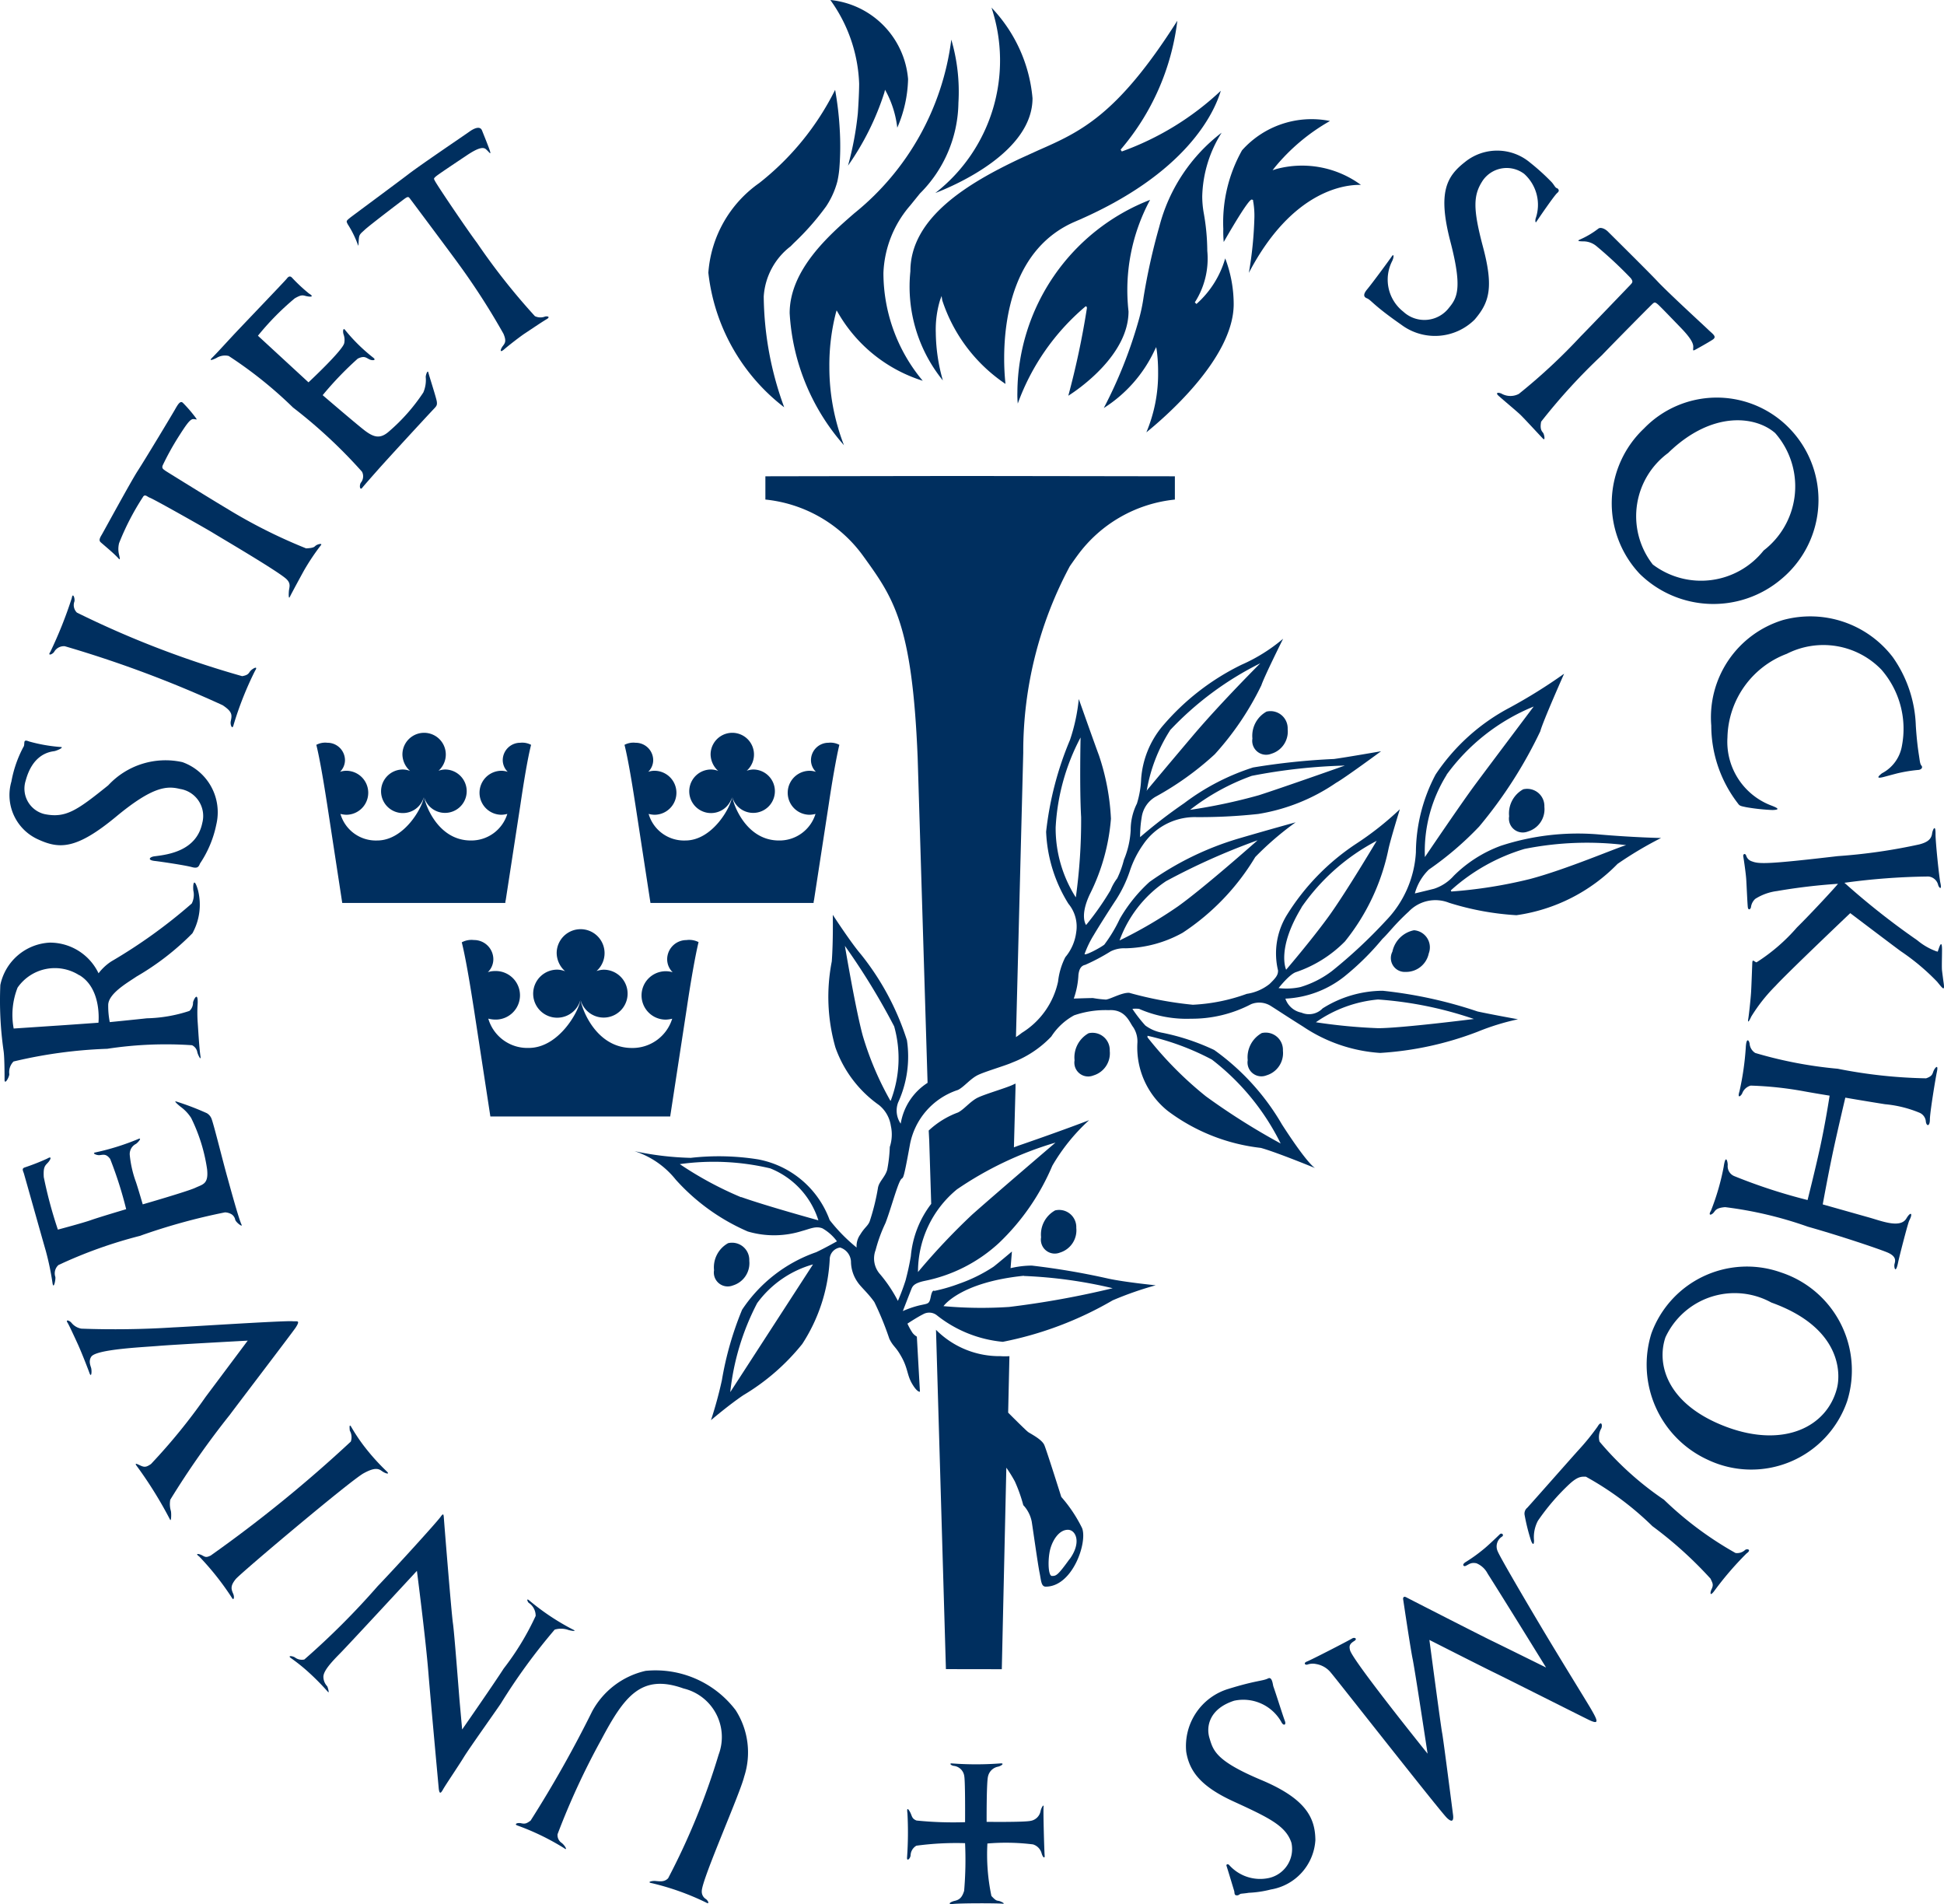 <svg xmlns="http://www.w3.org/2000/svg" width="1201.536" height="1176.581" viewBox="0 0 1201.536 1176.581"><path d="M248.387,37.819c.937,1.016.472,1.75-.5,2.615-1.756,1.442-11.627,15.893-12.78,17.676-.734,1.206-.839-.918-.446-2.117a25.743,25.743,0,0,0-7.1-27.4,17.974,17.974,0,0,0-25.174,3.441l-.282.38c-6.18,9.169-6.364,17.525,0,41.46,6.626,24.977,3.88,34.172-5.237,44.776a34.8,34.8,0,0,1-45.353,3.093c-17.755-12.361-18.489-15.218-21.268-16.319-2.169-.885-2.091-2.615,0-5.237,3.146-3.716,13.671-18.043,15.48-20.684,1.206-1.809,1.468.236.21,2.93a25.138,25.138,0,0,0,6.862,31.269,19.142,19.142,0,0,0,27.055-.977c.4-.433.787-.885,1.147-1.357,5.237-6.285,8.356-12.387.891-41.034-7.858-30.22-2.438-40.117,8.979-49.043a31.612,31.612,0,0,1,40.254.282,136.188,136.188,0,0,1,12.931,11.653c1.468,1.416,2.228,3.041,2.988,3.749S247.941,37.243,248.387,37.819Z" transform="translate(714.535 78.873)" fill="#002f5f"/><path d="M10.2,70.419c.419-1.016,1.6-.518,3.067,0a99.175,99.175,0,0,0,18.98,3.329c3.2,0-2.2,2.412-3.847,2.622-4.5.57-13.462,3.218-17.466,18.141a16.191,16.191,0,0,0,10.421,20.383c.433.138.872.256,1.311.36,13.095,2.622,20.035-2.333,39.278-17.807A48.257,48.257,0,0,1,107.779,83.12a32.89,32.89,0,0,1,20.946,38.629,67.02,67.02,0,0,1-10.106,24.092c-.813,2.255-1.809,3.034-5.079,2.124-4.188-1.154-19.983-3.487-22.834-3.775-5.086-.577-2.936-2.615,0-2.9,8.14-1.022,25.842-3.251,29.381-20.638A16.9,16.9,0,0,0,108,100.042c-.551-.138-1.108-.256-1.665-.341C98.269,97.709,89.5,98,66.849,116.775c-24.459,20.245-34.887,20.193-48.027,14.2A30.019,30.019,0,0,1,2.083,95.14,73.423,73.423,0,0,1,9.5,73.774C10.2,72.962,9.942,71.153,10.2,70.419Z" transform="translate(4.954 387.825)" fill="#002f5f"/><path d="M143.313,292.485c-1.7,0-1.363-1.461-1.625-2.615,0,0-4.319-14.379-4.738-15.506s.865-1.54,1.7-.524a25.647,25.647,0,0,0,24.715,7.858,18.331,18.331,0,0,0,13.671-21.706c-3.428-10.48-13.717-15.428-36.217-25.744-20.291-9.379-26.864-18.777-28.8-30.43a36.919,36.919,0,0,1,26.189-38.963c16.994-5.243,20.946-4.745,24.381-6.416,2.615-1.363,2.93,4,3.3,4.974,1.625,4.529,6.023,18.593,7.072,21.235s-.918,3.329-2.176.656a26.975,26.975,0,0,0-29.171-13.095c-15.159,4.9-17.388,15.716-15.29,22.86,2.353,7.858,3.742,14.248,32.232,26.19,27.736,11.679,33.156,23.568,33.287,37.056a32.975,32.975,0,0,1-27.526,30.535,66.369,66.369,0,0,1-13.665,2.038c-2.019.341-3.618.446-4.66.577S144.7,292.485,143.313,292.485Z" transform="translate(621.161 878.727)" fill="#002f5f"/><path d="M192.3,28.7a53.839,53.839,0,0,0,11.424-6.731c1.409-1.173,4.162,0,5.892,1.678,1.121,1.127,25.868,25.613,30.764,30.876,6.6,7.045,28.6,27.205,31.426,29.932s5.473,4.214,2.622,6.076-8.933,5.237-10.735,6.207-1.232.21-1.232-1.861-1.442-5.237-7.6-11.6-13.252-13.776-14.537-14.792-1.75-1.232-2.851-.262c-1.783,1.593-26.032,26.183-31.426,31.865a367.41,367.41,0,0,0-37.606,41.113c-.963,5.027.655,6.075,1.285,7.019s1.416,5.027-.131,3.487-11.705-12.623-14.084-14.877-12.23-10.473-13.671-11.889-.42-2.1,2.045-1.1a11.172,11.172,0,0,0,10.788.184,358.833,358.833,0,0,0,38.2-35.535c3.854-3.847,30.142-31.243,30.876-32.022,1.206-1.311,1.625-1.94,0-4.037A257.879,257.879,0,0,0,202.465,32.6a12.674,12.674,0,0,0-7.413-2.805C192.8,29.771,190.026,29.745,192.3,28.7Z" transform="translate(784.103 119.363)" fill="#002f5f"/><path d="M21.068,134.549c-2.274-2.615-7.852-7.249-10.919-9.923-1.416-1.18-.629-2.772.629-4.843C11.591,118.446,28.952,86.548,32.9,80.5,38.147,72.359,53.857,46.222,55.8,42.82s3.4-5.971,5.027-4.476a83.9,83.9,0,0,1,7.858,9.11c1.383,1.94.57.97-1.468.97s-4.712,4.109-9.484,11.6a168.324,168.324,0,0,0-9.241,16.785c-.97,2.1.393,2.622,1.573,3.559C52.1,81.7,80.8,99.433,87.583,103.418a326,326,0,0,0,49.443,24.9c5.237-.236,5.079-1.121,6.049-1.776,1.468-1.022,4.4-1.494,2.962,0a139.645,139.645,0,0,0-10.3,15.421c-2.405,4.345-7.983,14.668-8.743,16.286s-.786-1.049-.629-3.3c.157-2.622,1.756-5.027-2.176-8.251-6.941-5.682-39.985-25.036-44.514-27.835S42.754,97.782,40.4,97c-1.671-.6-3.087-2.622-4.371-.184a159.428,159.428,0,0,0-14.589,28.254,14.758,14.758,0,0,0-.131,6.7C22.038,134.706,22.142,135.755,21.068,134.549Z" transform="translate(52.171 210.541)" fill="#002f5f"/><path d="M39.553,84.193A62.072,62.072,0,0,0,33.372,71.7c-1.075-2.1-1.1-2.045,1.671-4.293,1.232-.97,30.168-22.369,35.876-26.766,7.858-6.023,34.388-23.909,37.554-26.189s6.7-3.664,7.858-.754,4.319,10.709,4.9,12.675c.786,2.851-.393.727-2.464-1.075-1.593-1.416-4.476-1.18-11.863,3.769S89.172,40.878,87.737,42.162s-1.206,1.311-.551,2.622c1.652,3.244,20.684,31.288,26.052,38.36a405.151,405.151,0,0,0,35.771,45.281,7.868,7.868,0,0,0,6.311.236c1.547-.341,3.487.21.865,1.7s-10.473,6.836-13.357,8.723S132.566,146.7,130,148.952c-3.093,2.622-2.228-.21-.839-2.038s2.379-2.989.419-7.622a436,436,0,0,0-27.841-43.262C98.577,91.605,73.489,58.01,71.863,55.886c-.891-1.18-1.206-1.6-3.4,0s-21.739,16.47-24.617,19.17c-2.228,2.143-3.428,2.615-3.637,5.525C40,82.174,40.077,86.362,39.553,84.193Z" transform="translate(181.595 66.934)" fill="#002f5f"/><path d="M261.6,56.259a63.5,63.5,0,0,1-.832,89.8q-1.819,1.789-3.775,3.421a65,65,0,0,1-87.7-3.087,63.58,63.58,0,0,1,2.621-89.8,62.554,62.554,0,0,1,88.458-1.56C260.785,55.44,261.191,55.846,261.6,56.259Zm-74.531,15.29a48.506,48.506,0,0,0-10.7,67.748c.328.446.655.878.99,1.311a49.406,49.406,0,0,0,68.528-8.645A49.964,49.964,0,0,0,255.063,61.9q-.973-1.268-2.032-2.477c-12.046-10.578-38.963-14.084-65.991,12.1Z" transform="translate(844.173 208.205)" fill="#002f5f"/><path d="M279.22,202.626a62.676,62.676,0,0,1-86.21,36.165,64.656,64.656,0,0,1-34.775-78.038,62.849,62.849,0,0,1,80.135-37.678A63.682,63.682,0,0,1,279.22,202.626Zm-46.848-60.965a47.141,47.141,0,0,0-64.006,18.633q-.787,1.426-1.462,2.9c-5.6,16.6.885,41.454,37.626,55.282,35.562,13.3,62.3,0,68.4-23.883C275.261,185.606,275.785,157.221,232.372,141.662Z" transform="translate(862.453 663.219)" fill="#002f5f"/><path d="M199.323,177.774a124.874,124.874,0,0,1-16.083-1.724c-3.664-.76-4.162-.839-5.236-2.386a78.806,78.806,0,0,1-16.444-48.08,62.846,62.846,0,0,1,44.3-65.2,64.209,64.209,0,0,1,67.879,22.913,77.794,77.794,0,0,1,14.248,42.424c.577,8.959,1.357,14.379,1.776,17.23.786,4.87.734,6.18,1.756,7.465s-.446,2.615-2.307,2.615a92.162,92.162,0,0,0-12.492,2.045c-2.615.655-8.166,2.176-8.926,2.359-3.873.944-3.716,0-.734-2.359A23.568,23.568,0,0,0,279.4,138.13a55.684,55.684,0,0,0-12.728-47.136,49.879,49.879,0,0,0-58.448-9.739,56.532,56.532,0,0,0-36.663,51.691,42.084,42.084,0,0,0,26.714,41.9C202.384,176.392,204.743,177.643,199.323,177.774Z" transform="translate(896.131 322.762)" fill="#002f5f"/><path d="M283.265,81.9c0,4.712,2.143,26.006,3.034,30.168,1.075,5-1.154,2.615-1.468.891a6.857,6.857,0,0,0-5.944-4.981,411.024,411.024,0,0,0-51.927,3.88,460.315,460.315,0,0,0,45.071,35.562,39.436,39.436,0,0,0,11.81,6.809c1.095,0,.551.839,1.042-.577.655-1.992,2.621-8.3,2.386,1.337,0,2.3-.21,9.215,0,11s.839,6.6,1,7.648c.734,5.237-.157,4.135-3.978-.6a138.159,138.159,0,0,0-22.447-18.856c-4.24-3.067-31.288-23.568-31.288-23.568s-38.786,36.846-46.12,44.881a103.038,103.038,0,0,0-15.107,19.118c-1.258,2.831-2.281,4.188-1.835,1.521.315-1.7,1.52-12.308,1.783-16.942.236-4.063.681-16.66.734-17.886.157-2.622,1.154-.629,2.615-.288a114.026,114.026,0,0,0,24.957-21.53c9.09-8.953,24.276-25.423,25.4-27a362.3,362.3,0,0,0-37.685,4.476,32.852,32.852,0,0,0-13.462,4.843,8.337,8.337,0,0,0-2.615,4.948c-.184,1.547-1.7,2.307-1.966.236s-.734-13.088-.97-17.021-1.593-13.095-1.855-14.4,1.042-2.333,1.8-.524a5.252,5.252,0,0,0,3.618,3.585c4.345,1.7,10.159,1.757,52.949-3.244a346.972,346.972,0,0,0,50.485-7.255c4.535-1.206,7.334-2.884,7.858-6.7C281.43,79.227,283.37,74.908,283.265,81.9Z" transform="translate(913.035 433.644)" fill="#002f5f"/><path d="M301.612,117.789c-.832,3.88-4.293,24.984-4.293,29.25s-1.986,4.3-2.484,1.442a6.449,6.449,0,0,0-4.011-5.682,72.758,72.758,0,0,0-21.287-5.237c-14.825-2.359-24.485-4.057-24.485-4.057s-4.607,19.531-7.177,31.42c-3.218,14.851-6.783,34.546-6.783,34.546l28.549,8.061c7.642,2.124,19.373,6.967,23.148.629,2.615-4.424,4.267-3.48,1.776,1.285-.858,1.7-6.075,21.969-6.914,26.006-1.54,7.511-2.615,2.772-2.222.99s1.783-4.843-4.87-7.485-28.988-10.139-48.683-15.716a241.165,241.165,0,0,0-51.121-12.072c-4.45.367-5.656,1.389-6.7,2.884-1.488,2.117-4.135,2.772-2.038-.708a149.08,149.08,0,0,0,7.851-27.081c1.285-8.769,2.622-2.615,2.491-.99A6.591,6.591,0,0,0,176.439,182,342.027,342.027,0,0,0,221.72,196.77s4.555-18.017,7.6-31.9c3.585-16.365,6.023-32.6,6.023-32.6s-9.038-1.442-15.454-2.622a219.263,219.263,0,0,0-33.359-3.585,7.824,7.824,0,0,0-5.106,4.529c-.472,1.494-3.434,4.319-1.783-1.022a175.06,175.06,0,0,0,3.873-26.786c.367-7.544,2.359-4.247,2.438-2.123a7.49,7.49,0,0,0,3.428,5.237,261.743,261.743,0,0,0,50.963,9.746,306.563,306.563,0,0,0,54.627,5.918c4.188-1.416,3.9-2.989,4.712-4.771S302.792,112.342,301.612,117.789Z" transform="translate(895.493 544.767)" fill="#002f5f"/><path d="M281,214.584A198.46,198.46,0,0,0,261.183,237.6c-3.094,4.188-2.622.865-1.835-.813,1.494-3.041.577-3.985-.577-6.626a247.086,247.086,0,0,0-35.929-32.448A189.388,189.388,0,0,0,181.7,167.127c-2.622,0-4.8-.308-10.087,4.509a137.751,137.751,0,0,0-19.531,22.729,21.623,21.623,0,0,0-2.412,12.256c0,2.877-.865,2.615-1.861,0a121.818,121.818,0,0,1-4-16.057,4.65,4.65,0,0,1,1.7-4.24c2.956-3.218,28.044-31.662,31.734-35.719A147.294,147.294,0,0,0,188.9,136.258c2.386-4.09,3.172-1.153,2.412.911a10.691,10.691,0,0,0-1.154,8.3,194.312,194.312,0,0,0,39.828,35.9,214.506,214.506,0,0,0,44.206,32.914,7.194,7.194,0,0,0,5.918-1.855C281.317,211.438,284.436,212.2,281,214.584Z" transform="translate(798.474 745.357)" fill="#002f5f"/><path d="M242.324,155.646c1.311,3.244,14.065,25.22,27.415,47.608,13.8,23.1,28.811,47.136,30.8,50.773,4.057,7.072,4.188,8.776-2.825,5.237-10.165-5.027-50.885-25.554-57.616-28.8s-40.038-20.16-40.038-20.16,7.2,54.312,7.858,57.373,6.443,48.315,6.751,50.6.314,5.892-3.769,2.012-68.371-85.863-71.6-89.585a14.79,14.79,0,0,0-9.4-5.525,9.7,9.7,0,0,0-5.027.288c-1.625.6-2.884-.891-.524-1.809,2.851-1.094,25.816-12.931,28.07-14.32,1.442-.839,3.375.288,1.206,1.625-2.858,1.776-3.277,3.035-2.622,5.63,1.416,6.233,47.949,64,47.949,64s-7.858-51.875-9.241-58.5-5.918-37.24-5.918-37.24,0-1.94,1.96-.891,47.45,24.276,52.379,26.635,34.041,16.758,34.041,16.758-25.56-41.453-36.112-58.028a13.664,13.664,0,0,0-6.914-6.39c-3.585-.734-4.738.813-6.81,1.671-1.049.446-2.615-.832.446-2.615a98.32,98.32,0,0,0,10.63-7.648c2.622-2.045,9.169-8.35,10.218-9.372s2.615.288,1.514,1.363A7.2,7.2,0,0,0,242.324,155.646Z" transform="translate(683.41 803.062)" fill="#002f5f"/><path d="M169.939,193.142c-.288,2.15.393,27.291.682,30.43,0,1.468-1.153,1.049-2.019-2.143a7.872,7.872,0,0,0-5.237-5.112,135.185,135.185,0,0,0-28.149-.544,124.607,124.607,0,0,0,2.484,32.416c2.884,3.12,3.329,2.805,4.607,3.067s4.4,1.881,2.333,1.724c-3.9-.367-25.822-.367-30.771.157-3.585.367-1.756-1.278,1.258-1.96s4.555-2.359,5.709-6.181a222.836,222.836,0,0,0,.577-29.434,184.013,184.013,0,0,0-30.089,1.566,7.149,7.149,0,0,0-3.585,6.049c-.262,2.071-2.464,3.932-2.176,1.1a220.8,220.8,0,0,0,.236-27.153c-.524-3.618.315-3.093,1.52-.944,1.462,2.615.97,4.135,4.083,5.394a224.9,224.9,0,0,0,30.01,1.023s.184-24.722-.5-28.5a7.343,7.343,0,0,0-6.338-6.285c-1.783-.157-3.375-1.75-1.049-1.514a199.836,199.836,0,0,0,29.381,0c3.172-.341,1.285,1.383-1.068,1.986a7.86,7.86,0,0,0-6.233,6c-1,3.8-.865,28.1-.865,28.1s23.017.288,27.179-.6a7.542,7.542,0,0,0,6.18-6.154C168.55,193.587,170.149,191.025,169.939,193.142Z" transform="translate(475.071 923.391)" fill="#002f5f"/><path d="M166.176,300.932a161.111,161.111,0,0,0-33.34-11.915c-3.637-.6-.236-1.573,2.045-1.389,2.982.262,5.577.682,7.858-1.652a432.479,432.479,0,0,0,31.236-76.438,30.845,30.845,0,0,0-21.68-40.851c-26.189-9.4-36.663,4.922-50.931,31.734a456.235,456.235,0,0,0-26.95,58.3,5.78,5.78,0,0,0,2.622,5.446c2.327,1.914,3.664,5,1.435,3.192a152.611,152.611,0,0,0-28.8-13.98c-2.255-.708-.446-1.992,2.386-1.389,2.379.524,3.4,0,5.682-1.652A724.858,724.858,0,0,0,95.78,182.856a50.157,50.157,0,0,1,33.025-25.062,62.187,62.187,0,0,1,55.7,24.328,48.305,48.305,0,0,1,5.237,41.06c-2.622,10.814-26.19,63.527-26.19,70.7a5.389,5.389,0,0,0,2.622,4.974C167.638,300.014,168.477,302.288,166.176,300.932Z" transform="translate(270.203 874.685)" fill="#002f5f"/><path d="M119.494,312.259s-4.922-53.316-6.416-71.779c-1.724-21.445-7.091-62.846-7.091-62.846s-41.9,45.327-47.319,50.826-10.48,10.919-10.48,14.668a8.67,8.67,0,0,0,2.386,5.866c.5,1.075,1.442,4.686.393,3.4A151.854,151.854,0,0,0,39.5,240.716a113.012,113.012,0,0,0-11.1-8.979c-2.858-1.914.682-1.6,2.222-.577a7.134,7.134,0,0,0,5.787,1.258A475.029,475.029,0,0,0,81.71,187.138c11.207-11.679,36.322-39.278,38.937-42.9,1.861-2.615,1.835-1.409,2.045,1.311.236,3.434,4.634,58.264,5.577,64.6.865,5.918,3.69,43.184,4.057,47.372s1.625,18.148,1.625,18.148S153.2,248,159.617,238.023A168.1,168.1,0,0,0,179.383,205.5a9.531,9.531,0,0,0-4.293-8.094c-.865-.885-1.573-3.166.419-1.409a146.047,146.047,0,0,0,26.557,17.728c4.057,1.881-2.019.734-3.067.236a13.71,13.71,0,0,0-7.858,0,366.912,366.912,0,0,0-33.307,45.694c-4.974,7.308-19.537,27.684-22.913,33.209s-11.207,16.994-12.78,19.845S119.913,315.378,119.494,312.259Z" transform="translate(151.693 793.041)" fill="#002f5f"/><path d="M113.958,135.433a111.228,111.228,0,0,0,9.772,14.189,134.762,134.762,0,0,0,12.046,13.095c2.274,2.176-.891,1.363-3.015-.21s-4.529-2.307-11.181,1.337c-7.858,4.188-76.543,62.085-79.165,65.467-3.192,3.952-2.93,5.918-1.593,8.9,1.042,2.333.308,4.378-.577,2.884a171.82,171.82,0,0,0-20.4-25.8c-3.034-2.222.157-1.671,2.1-.55s2.615,1.1,5,0a832.98,832.98,0,0,0,86.623-70.442,8.221,8.221,0,0,0-.629-6.757C112.8,135.852,112.471,132.811,113.958,135.433Z" transform="translate(103.257 746.496)" fill="#002f5f"/><path d="M131.792,102.66a207.946,207.946,0,0,0-13.324,33.622c-.682,3.015-2.15-.157-1.7-2.353.76-3.827,1.311-5.794-5-9.982A711.851,711.851,0,0,0,14.214,87.495a6.913,6.913,0,0,0-6.652,3.592c-1.311,1.671-4.083,2.431-2.359,0A261.426,261.426,0,0,0,18.534,57.694c.577-3.637,2.019,0,1.625,2.1a6.472,6.472,0,0,0,1.521,6.914,595.514,595.514,0,0,0,102.13,39.278c4.424-.734,3.978-2.222,5.5-3.611S133.889,99.462,131.792,102.66Z" transform="translate(25.848 311.829)" fill="#002f5f"/><path d="M92.08,171.7l26.006-34.749s-45.615,2.458-55.361,3.27-38.15,2.045-41.322,6.626c-2.117,3.087,0,6.5,0,7.517.367,2.091,0,5.394-1.022,2.9-.551-1.6-4.083-10.84-6.908-17.256C10.85,134.256,7.6,127.263,6.741,125.9c-1.416-2.117.963-1.592,2.379,0a10.114,10.114,0,0,0,6.154,3.644q28.519,1.032,57.039-.786c8.192-.315,68.5-4.267,73.528-3.795,2.622.256,5.086-1.022,1.861,3.952-1.835,2.8-37.816,49.941-40.588,53.762a521.5,521.5,0,0,0-36.9,52.582,15.056,15.056,0,0,0,.393,7.019c.367,1.835.157,6.888-.551,5.237a254.4,254.4,0,0,0-20.245-32.678c-2.615-3.33.839-1.075,2.884-.315s3.3.236,5.577-1.311A362.746,362.746,0,0,0,92.08,171.7Z" transform="translate(35.026 691.473)" fill="#002f5f"/><path d="M118.99,115.016c1.7,4.929,7.019,26.53,9.687,35.955.944,3.356,6.888,25.351,8.7,29.047.865,1.776-3.067-1.022-3.88-2.91a5.22,5.22,0,0,0-2.3-3.506,8.692,8.692,0,0,0-4.037-1.18,377.482,377.482,0,0,0-52.713,14.556A284.321,284.321,0,0,0,24.22,204.969a6.854,6.854,0,0,0-1.914,7.386c.236,1.7-1.049,7.858-1.73,3.985a171.117,171.117,0,0,0-4.214-20.219c-2.622-9.064-13.095-46.4-13.593-48-.839-2.1-1-2.857.577-3.454a138.07,138.07,0,0,0,13.934-5.479c3.3-1.96,2.012.865.184,2.753s-2.622,2.8-2.333,8.638a268.839,268.839,0,0,0,8.723,32.5s15.4-4.083,20.422-5.866,21.792-6.757,21.792-6.757a243.376,243.376,0,0,0-9.9-31.059c-2.431-3.218-4.057-2.615-6.547-2.327-1.829.157-4.948-1.206-2.615-1.678a152.707,152.707,0,0,0,26.366-8.225c2.962-1.409,0,2.228-1.383,3.015a7,7,0,0,0-3.7,6.81,67.513,67.513,0,0,0,3.775,16.575c1.095,3.113,4.24,13.907,4.24,13.907s27.861-8.042,32.527-10.244,8.245-2.248,7.249-11.5a105.924,105.924,0,0,0-9.87-31.682,25.691,25.691,0,0,0-6.521-6.888c-1.049-.839-4.686-3.9-2.615-3.225a170.121,170.121,0,0,1,18.849,7.2A6.861,6.861,0,0,1,118.99,115.016Z" transform="translate(11.917 576.738)" fill="#002f5f"/><path d="M157.4,108.284c-3.329,3.506-27.808,30.01-34.644,37.757-2.307,2.622-7.858,8.854-9.352,10.742-1.258,1.462-1.8-1.416-.786-3.225a6.227,6.227,0,0,0,.786-6.836,312.425,312.425,0,0,0-42.66-39.7A260.412,260.412,0,0,0,31,75.18a9.955,9.955,0,0,0-7.6,1.258c-1.54.76-5.237,2.359-2.615-.21s6.678-7.045,12.544-13.377C39.719,55.99,65.849,28.8,66.9,27.389s2.071-1.8,3.192-.623a104.28,104.28,0,0,0,10.48,9.792c3.9,2.386.419,2.1-1.652,1.625s-2.805-1.1-7.1,1.389a165.126,165.126,0,0,0-22.755,23.1l31.243,28.8s21.733-20.245,22.126-24.407a9.96,9.96,0,0,0-.446-5.237c-.551-1.652-.341-4.535,1.022-2.622a108.249,108.249,0,0,0,17.125,16.863c2.622,1.94-.472,1.992-1.94,1.311-2.3-1-3.166-2.615-7.432-.551A206.312,206.312,0,0,0,89.076,99.4s22.264,19.118,26.452,22.185c5.446,4,9.346,4.948,14.792,0a115.807,115.807,0,0,0,20.953-23.83,19.369,19.369,0,0,0,1.494-9.641c.157-1.933,1.278-4.345,1.619-2.746s4.929,15.71,5.237,17.991S159.446,106.16,157.4,108.284Z" transform="translate(110.358 144.789)" fill="#002f5f"/><path d="M122.21,169.885c.21,2.622.865,15.166,1.7,20.717.446,3.113-1.468-.786-1.914-2.386a5.951,5.951,0,0,0-3.3-4.5,239.392,239.392,0,0,0-52.372,2.2,291.891,291.891,0,0,0-57.956,7.852,9.358,9.358,0,0,0-2.615,7.858c0,1.7-3.041,7.308-2.936,3.061,0-2.615,0-13.77-.629-17.676A219.188,219.188,0,0,1,.209,146.5a32.887,32.887,0,0,1,30.482-26.183,33.279,33.279,0,0,1,30.22,18.954,31.753,31.753,0,0,1,7.852-7.327,322.922,322.922,0,0,0,49.757-35.8,11.94,11.94,0,0,0,.97-8.042c-.367-4.738.655-8.094,2.93,0a36.484,36.484,0,0,1-3.48,26.425,163.446,163.446,0,0,1-34.565,26.76c-5.243,3.618-17.519,10.473-17.492,17.676a51.03,51.03,0,0,0,.963,10.473s17.991-1.8,22.84-2.353a90.17,90.17,0,0,0,26.393-4.562,6.841,6.841,0,0,0,2.228-5.237c.21-1.389,3.087-7.406,2.877.419A85.845,85.845,0,0,0,122.21,169.885ZM49.042,140.5a28.041,28.041,0,0,0-38.177,7.622A45.958,45.958,0,0,0,8.453,173.4l25.822-1.73c4.083-.236,26.576-1.861,26.576-1.861s2.281-20.973-11.81-29.407Z" transform="translate(0 462.162)" fill="#002f5f"/><path d="M156.722,214.543a103.953,103.953,0,0,1-24.3-66.621,67.446,67.446,0,0,1,16.529-41.663l6.023-7.439a80.582,80.582,0,0,0,23.8-56.016,114.387,114.387,0,0,0-4.4-39.068A164.39,164.39,0,0,1,114.351,111.1C99.427,124.066,74.47,145.72,74.47,172.749a134.94,134.94,0,0,0,33.569,81.623,133.262,133.262,0,0,1-9.031-48.42,130.322,130.322,0,0,1,4.031-33.386l.446-1.521.813,1.363A92.259,92.259,0,0,0,156.722,214.543Z" transform="translate(413.6 20.749)" fill="#002f5f"/><path d="M88.2,115.288c13.095-5.027,60.1-25.613,60.1-58.579A92.7,92.7,0,0,0,122.952.719,103.774,103.774,0,0,1,88.2,115.288Z" transform="translate(489.872 3.993)" fill="#002f5f"/><path d="M278.136,45.243a176.356,176.356,0,0,1-61.168,37.5l-.76-1.121A149.946,149.946,0,0,0,251.272,1.954c-37.135,58.553-59.863,68.606-86.079,80.135l-11.5,5.237C122.277,102.2,86.27,123.464,86.27,156.8a91.921,91.921,0,0,0,20.081,67.433,110.434,110.434,0,0,1-4.371-29.539,62.8,62.8,0,0,1,2.615-20.035l.97-2.615.393,2.615a99.52,99.52,0,0,0,39.1,51.724,147.637,147.637,0,0,1-.813-15.874c0-24.59,5.682-68.082,43.833-84.428C256.98,96.671,274.132,58.7,278.136,45.243Z" transform="translate(476.409 10.852)" fill="#002f5f"/><path d="M164.638,87.771a117.482,117.482,0,0,1,13.331-68.928A128.482,128.482,0,0,0,95.946,137.816a56.119,56.119,0,0,0,.236,6.908,141.6,141.6,0,0,1,41.591-59.785l.439-.367.446.288s.262.184.262.865a512.153,512.153,0,0,1-11.5,54.155C134.287,135.562,164.638,114.452,164.638,87.771Z" transform="translate(532.876 104.653)" fill="#002f5f"/><path d="M184.38,118.467a79.809,79.809,0,0,0-5.237-28.287,59.712,59.712,0,0,1-17.781,28.182h0l-1-1a50.1,50.1,0,0,0,7.7-31.846,135.431,135.431,0,0,0-2.228-23.568,59.966,59.966,0,0,1-.891-10.159A76.955,76.955,0,0,1,176.941,12.51,106.38,106.38,0,0,0,138.4,70.6a382.25,382.25,0,0,0-9.687,43.413,108.2,108.2,0,0,1-3.329,15.375,281.727,281.727,0,0,1-21.287,53.264,84.626,84.626,0,0,0,31.42-35.719l.97-1.94.367,2.176a101.1,101.1,0,0,1,.813,13.436,93.134,93.134,0,0,1-7.255,37.076C140.075,189.826,184.38,152.561,184.38,118.467Z" transform="translate(578.129 69.48)" fill="#002f5f"/><path d="M200.5,51.859a61.486,61.486,0,0,0-52.372-9.792L145.9,42.8l1.442-1.861A121.661,121.661,0,0,1,181.38,12.372a57.6,57.6,0,0,0-54.365,18.122,90.96,90.96,0,0,0-11.574,48.6,66.3,66.3,0,0,0,.262,8.042c15.218-26.425,16.942-26.373,17.492-26.189l.655.262v.5a51.323,51.323,0,0,1,.813,10.165,235.664,235.664,0,0,1-3.428,34.329C158.284,54.559,191.493,51.6,200.5,51.859Z" transform="translate(640.651 62.395)" fill="#002f5f"/><path d="M128.938,335.111l2.805-124.525a85.291,85.291,0,0,1,5.237,8.435,93.615,93.615,0,0,1,5.237,14.72,20.569,20.569,0,0,1,5.237,10.264c.944,6.075,3.821,26.6,4.817,31.426s.944,8.664,3.828,8.664c16.654,0,25.947-27.546,22.441-36.217a87.382,87.382,0,0,0-12.833-19.223s-8.985-28.516-10.473-32.022-8.015-6.731-9.929-8.016c-.97-.655-6.836-6.416-12.439-12.046l.786-34.906a38.473,38.473,0,0,1-5.5,0,55.207,55.207,0,0,1-39.881-16.286L94.4,335.059Zm41.9-68.089c-7.36,10.237-8.324,10.473-10.893,10.473S157.323,266.288,159,260.5s5.761-11.863,11.207-11.522c4.529.42,8.068,7.832.682,18.1Z" transform="translate(490.249 696.346)" fill="#002f5f"/><path d="M563.311,308.609a172.042,172.042,0,0,0,41.637,7.668,108.361,108.361,0,0,0,62.485-31.708,231.711,231.711,0,0,1,26.891-16s-17.309-.334-39.074-2.248a153.281,153.281,0,0,0-59.909,7.045,80.52,80.52,0,0,0-29.152,18.567,27.8,27.8,0,0,1-12.177,8.009c-6.41,1.6-11.863,2.884-11.863,2.884a32.352,32.352,0,0,1,8.671-14.746A198.778,198.778,0,0,0,581.9,261.5a277.358,277.358,0,0,0,37.783-58.874c1.6-6.069,14.72-35.562,14.72-35.562a325.285,325.285,0,0,1-33.622,20.953,125.074,125.074,0,0,0-45.806,41.323,104.116,104.116,0,0,0-12.177,48.08,66.153,66.153,0,0,1-18.567,42.266,308.129,308.129,0,0,1-33.307,31.085,60.967,60.967,0,0,1-19.537,9.923,41.063,41.063,0,0,1-13.455.629s6.724-8.671,10.893-9.923a77.254,77.254,0,0,0,30.115-18.908,133.75,133.75,0,0,0,26.891-57.013c1.285-6.076,7.045-24.662,7.045-24.662a190.047,190.047,0,0,1-27.232,21.471,143.213,143.213,0,0,0-42.607,43.892,45.317,45.317,0,0,0-5.446,34.277c0,2.615-.944,4.162-5.243,8.324a29.588,29.588,0,0,1-14.084,6.1,113.051,113.051,0,0,1-33.34,6.731,227.967,227.967,0,0,1-39.278-7.36c-4.476-.308-11.548,3.854-14.432,4.168a68.433,68.433,0,0,1-8.009-.944c-2.884,0-11.863.315-11.863.315a50.79,50.79,0,0,0,2.877-14.746c.315-2.222.97-5.446,4.168-6.076a124.1,124.1,0,0,0,15.71-8.323,18.69,18.69,0,0,1,9.293-1.914,75.931,75.931,0,0,0,35.247-9.608A145.4,145.4,0,0,0,443.5,280.348a186.14,186.14,0,0,1,24.984-21.471s-16.339,4.476-34.932,9.923a185.977,185.977,0,0,0-55.413,26.924,94.505,94.505,0,0,0-18.331,22.755,91,91,0,0,1-9.608,16c-2.884,2.228-12.177,7.045-12.177,5.761a62.165,62.165,0,0,1,5.761-11.863c2.248-3.847,9.294-15.054,13.77-21.785a79.76,79.76,0,0,0,8.33-17.309,61.849,61.849,0,0,1,8.323-16.654,38.65,38.65,0,0,1,31.426-16.975,333.819,333.819,0,0,0,39.73-1.933A118.277,118.277,0,0,0,493.42,234.5c5.237-2.884,27.861-19.537,27.861-19.537s-22.1,3.854-29.145,4.791a416.624,416.624,0,0,0-49.993,5.243,142.168,142.168,0,0,0-42.607,22.1,315.116,315.116,0,0,0-27.205,20.946,71.524,71.524,0,0,1,.97-12.177,17.487,17.487,0,0,1,8.664-12.826,185.088,185.088,0,0,0,36.505-26.189,179.841,179.841,0,0,0,28.8-42.607c1.94-5.761,13.462-28.8,13.462-28.8a104.922,104.922,0,0,1-25.613,16.024,150.31,150.31,0,0,0-49.331,38.445,57.351,57.351,0,0,0-12.806,32.023,58.644,58.644,0,0,1-2.621,15.375,36.256,36.256,0,0,0-3.847,16.339,54.529,54.529,0,0,1-4.168,18.331,60.037,60.037,0,0,1-4.162,11.522,30.337,30.337,0,0,0-4.162,7.36,172.5,172.5,0,0,1-15.061,21.471s-4.162-5.237,2.255-18.9a126.231,126.231,0,0,0,13.095-46.775,143.584,143.584,0,0,0-7.386-39.068c-2.877-7.7-12.492-34.906-12.492-34.906a113,113,0,0,1-5.446,25.318,203.151,203.151,0,0,0-14.74,56.7,90.747,90.747,0,0,0,13.8,44.521,22.052,22.052,0,0,1,4.791,17.624,29.687,29.687,0,0,1-6.724,15.369,43.785,43.785,0,0,0-4.483,15.061,49.366,49.366,0,0,1-22.414,31.708c-1,.813-2.228,1.7-3.611,2.622l4.5-175.77a242.665,242.665,0,0,1,28.8-115.218c3.067-4.43,4.686-6.6,4.686-6.6a85.13,85.13,0,0,1,60.231-34.572V45.063s-110.427-.183-131.9-.183h-.367c-21.366,0-120.828.183-120.828.183V59.435a85.117,85.117,0,0,1,60.231,34.572c18.882,26.183,30.535,41.742,33.89,124.964l6.128,200.9a37.056,37.056,0,0,0-16.608,25.219A14.242,14.242,0,0,1,222.775,432a68.109,68.109,0,0,0,5.446-38.439,164.485,164.485,0,0,0-28.516-53.192c-6.075-7.039-17.315-24.322-17.315-24.322s.315,16.024-.623,28.8a113.872,113.872,0,0,0,2.248,53.159,73.345,73.345,0,0,0,26.9,35.562,20.27,20.27,0,0,1,7.354,12.833,24.7,24.7,0,0,1-.649,13.095,89.294,89.294,0,0,1-1.6,14.084c-1.337,4.686-5.237,7.36-5.761,11.522a137.951,137.951,0,0,1-4.791,19.537c-.97,3.513-3.2,4.162-6.1,8.986a12.258,12.258,0,0,0-2.255,8.009,104.586,104.586,0,0,1-16.654-16.968,58.565,58.565,0,0,0-44.206-37.5,153.823,153.823,0,0,0-41.637-.944,185.843,185.843,0,0,1-34.775-4.135,53.492,53.492,0,0,1,25.482,17.6,128.266,128.266,0,0,0,44.514,32.029,57.516,57.516,0,0,0,33.654-.341c4.791-1.258,8.323-3.2,12.492-1.6a28.891,28.891,0,0,1,8.979,8.015s-7.386,4.162-12.833,6.731a90.684,90.684,0,0,0-45.8,35.561,201.826,201.826,0,0,0-12.492,43.57,250.762,250.762,0,0,1-6.731,24.669s10.893-9.293,19.878-15.369a135.636,135.636,0,0,0,36.532-31.714,105.43,105.43,0,0,0,16.968-52.215,7.461,7.461,0,0,1,6.416-7.386,9.586,9.586,0,0,1,6.731,8.638,22.509,22.509,0,0,0,4.162,12.833c1.914,2.884,6.416,6.731,10.263,12.177a188.489,188.489,0,0,1,9.3,22.755c2.615,5.243,3.847,4.483,7.694,11.522s3.2,10.9,6.416,16.345,4.791,4.817,4.791,4.817l-1.907-34.041a9.026,9.026,0,0,1-2.622-2.255,40.125,40.125,0,0,1-3.192-5.761s5.761-3.847,9.608-5.761a7.6,7.6,0,0,1,8.645.655A76.782,76.782,0,0,0,287.482,579.9a218.788,218.788,0,0,0,67.905-25.639,209.573,209.573,0,0,1,26.6-9.293s-19.223-1.914-29.486-4.168a453.336,453.336,0,0,0-47.136-8.009,58.014,58.014,0,0,0-13.095,1.6l.839-10.3s-8.487,7.177-11.365,9.4a95.757,95.757,0,0,1-21.189,10.473,103.619,103.619,0,0,1-15.369,4.476s-1.285-1.285-2.228,3.539-1.6,4.162-7.045,5.42a59.727,59.727,0,0,0-10.237,3.506s4.476-11.522,5.237-13.435,1.6-3.821,8.33-5.237a95.218,95.218,0,0,0,45.825-23.384,142.512,142.512,0,0,0,33-47.739,118.856,118.856,0,0,1,22.755-28.175s-14.746,5.761-42.607,15.369c-1.337.446-2.622.944-3.873,1.416l.99-36.794h0v-2.615l-1.907.885c-4.168,1.914-16.345,5.453-21.136,7.675s-8.638,7.36-12.492,9.3a53.491,53.491,0,0,0-18.122,11.181l.315,6.023h0l1.232,39.278a61.99,61.99,0,0,0-12.6,32.4c-1.285,7.36-2.228,10.893-3.192,14.714a131.2,131.2,0,0,1-4.8,12.833,88.225,88.225,0,0,0-10.893-16.339,14.57,14.57,0,0,1-2.877-15.061,92.6,92.6,0,0,1,6.075-16.654c2.877-7.36,6.731-21.471,8.979-25.947s1.285,4.162,6.075-22.106a44.073,44.073,0,0,1,29.8-34.251c3.854-1.94,7.7-7.045,12.492-9.293s16.968-5.767,21.136-7.675a65.49,65.49,0,0,0,24.04-16.031,38.89,38.89,0,0,1,14.084-13.088,59.5,59.5,0,0,1,21.451-3.2c10.473-.655,12.806,7.675,15.054,10.473a16.017,16.017,0,0,1,2.622,9.615,50.156,50.156,0,0,0,18.908,42.292,117.614,117.614,0,0,0,57.347,22.729c9.608,2.622,33.622,12.492,33.622,12.492s-4.162-1.6-20.5-26.923a147.356,147.356,0,0,0-41.9-46.061,138.6,138.6,0,0,0-32.108-10.657,24.77,24.77,0,0,1-10.473-4.483,84.617,84.617,0,0,1-7.989-10.263,15.847,15.847,0,0,1,4.168,0,73.042,73.042,0,0,0,32.022,6.076,78.942,78.942,0,0,0,37.161-8.979,13.423,13.423,0,0,1,12.492,1.285c4.162,2.615,9.293,6.069,19.537,12.485A96.578,96.578,0,0,0,520.7,401.386a201.663,201.663,0,0,0,60.231-13.095,147.325,147.325,0,0,1,24.977-7.7s-16-2.877-24.977-4.817A273.316,273.316,0,0,0,522.3,362.967a70.124,70.124,0,0,0-37.154,10.893,11.687,11.687,0,0,1-13.095,2.621,13.094,13.094,0,0,1-9.923-8.645,63.434,63.434,0,0,0,36.191-13.462,163.977,163.977,0,0,0,23.725-23.384c4.109-3.9,7.485-8.848,16.339-16.968A22.781,22.781,0,0,1,563.311,308.609Zm46.612-33.287a196.279,196.279,0,0,1,62.852-2.327c-5.243,1.337-37.135,15.054-59.575,20.946a288.993,288.993,0,0,1-48.5,7.7l-.341-.682A118.055,118.055,0,0,1,609.922,275.322ZM561.738,229.5A124.809,124.809,0,0,1,615.6,187.335s-27.441,36.479-36.138,48.184-31.111,44.835-31.111,44.835A89.223,89.223,0,0,1,561.843,229.5Zm-89.69,81.963a129.38,129.38,0,0,1,46.507-41.139s-19.085,32.134-29.774,46.847S462.6,349.958,462.6,349.958s-6.154-12.728,9.556-38.5Zm-83.982-16.051a412.847,412.847,0,0,1,56.882-25.429S412.157,299.1,395.766,310.8a273.31,273.31,0,0,1-36.138,21.084,74.712,74.712,0,0,1,28.542-36.505Zm53.211-65.231a345.882,345.882,0,0,1,57.616-6.364s-37.816,13.383-53.185,18.331a341.064,341.064,0,0,1-42.5,9.031,137.571,137.571,0,0,1,38.177-21.025Zm-50.537-28.1A196.594,196.594,0,0,1,446.618,160.6S422.191,185,405.138,205.116,376.7,238.921,376.7,238.921l-.315.682a100.025,100.025,0,0,1,14.458-37.547ZM332.521,305.148A79.444,79.444,0,0,1,320.14,262a133.4,133.4,0,0,1,15.4-55.545s-.682,31.426.341,49.181a346.874,346.874,0,0,1-3.251,49.462ZM125.646,490.526A218.8,218.8,0,0,1,87.83,470.1a151.741,151.741,0,0,1,55.885,2.615,51,51,0,0,1,29.774,32.108s-32.311-8.9-47.634-14.353ZM119.02,610.987a154.106,154.106,0,0,1,16.627-54.994,64.361,64.361,0,0,1,34.519-23.935Zm181.373-71.779a285.07,285.07,0,0,1,54.994,7.57,554.816,554.816,0,0,1-64.006,11.574,259.507,259.507,0,0,1-40.562-.5s10.237-14.792,49.784-18.777Zm-41.585-53.29A215.813,215.813,0,0,1,320.035,456.8s-36.794,31.426-51.54,44.521a409.946,409.946,0,0,0-33.438,35.457,65.9,65.9,0,0,1,23.961-50.99Zm-40.824-54.994a191.211,191.211,0,0,1-17.053-40.143c-4.45-16.234-11.05-55.544-11.05-55.544a423.855,423.855,0,0,1,30.456,49.757,73.093,73.093,0,0,1-2.143,45.9ZM376.91,390.782a158.9,158.9,0,0,1,39.8,14.72,148.083,148.083,0,0,1,42.5,51.848,418.3,418.3,0,0,1-46.166-29.119,225.161,225.161,0,0,1-36.138-36.479Zm142.535-22.414a232.7,232.7,0,0,1,59.208,12.046s-44.829,5.682-59.208,5.682a337.811,337.811,0,0,1-38.465-3.664,79.362,79.362,0,0,1,38.675-14.091Z" transform="translate(332.334 249.255)" fill="#002f5f"/><path d="M126.96,67.329a17.075,17.075,0,0,0-8.749,16.68,8.586,8.586,0,0,0,11.627,9.4A14.3,14.3,0,0,0,140,78.2,10.628,10.628,0,0,0,126.96,67.329Z" transform="translate(655.873 372.381)" fill="#002f5f"/><path d="M151.146,74.655a17,17,0,0,0-8.717,16.66,8.564,8.564,0,0,0,11.6,9.425A14.322,14.322,0,0,0,164.214,85.5a10.628,10.628,0,0,0-10.126-11.115A10.83,10.83,0,0,0,151.146,74.655Z" transform="translate(790.324 413.074)" fill="#002f5f"/><path d="M110.135,97.644a17.123,17.123,0,0,0-8.691,16.739,8.538,8.538,0,0,0,11.6,9.372A14.274,14.274,0,0,0,123.2,108.569a10.68,10.68,0,0,0-10.165-11.181A10.8,10.8,0,0,0,110.135,97.644Z" transform="translate(562.709 540.82)" fill="#002f5f"/><path d="M132.128,100.934a8.59,8.59,0,0,0,8.166,12.518,14.3,14.3,0,0,0,14.3-11.4,10.605,10.605,0,0,0-6.135-13.685,10.812,10.812,0,0,0-2.975-.662A17.043,17.043,0,0,0,132.128,100.934Z" transform="translate(728.479 487.124)" fill="#002f5f"/><path d="M126.463,97.635a17.124,17.124,0,0,0-8.69,16.739,8.559,8.559,0,0,0,11.6,9.4,14.325,14.325,0,0,0,10.159-15.238A10.661,10.661,0,0,0,129.4,97.373,10.549,10.549,0,0,0,126.463,97.635Z" transform="translate(653.407 540.724)" fill="#002f5f"/><path d="M107.014,114.356a17,17,0,0,0-8.723,16.627,8.589,8.589,0,0,0,11.6,9.483A14.383,14.383,0,0,0,120.05,125.2a10.625,10.625,0,0,0-13.036-10.84Z" transform="translate(545.172 633.571)" fill="#002f5f"/><path d="M79.07,143.585a14.371,14.371,0,0,0,10.159-15.264,10.653,10.653,0,0,0-13.095-10.866,17.069,17.069,0,0,0-8.691,16.706,8.583,8.583,0,0,0,11.627,9.425Z" transform="translate(373.884 650.744)" fill="#002f5f"/><path d="M78.306,0A93.948,93.948,0,0,1,96.113,51.691c0,7.045-.813,18.331-.813,18.331a194.431,194.431,0,0,1-6.075,32.344,166.43,166.43,0,0,0,22.467-45.15l.419-1.75.865,1.573a62.817,62.817,0,0,1,6.7,21.864,79.381,79.381,0,0,0,6.678-30.01A53.528,53.528,0,0,0,78.306,0Z" transform="translate(434.904)" fill="#002f5f"/><path d="M147.985,32.589h0a198.865,198.865,0,0,0-2.831-24.118A168.893,168.893,0,0,1,98.228,66.08,74.268,74.268,0,0,0,66.8,121.467a121.73,121.73,0,0,0,46.88,83.169,203.31,203.31,0,0,1-12.649-68.456,42.354,42.354,0,0,1,16.6-31l1.966-1.992a162.245,162.245,0,0,0,19.976-22.677h0a51.459,51.459,0,0,0,6.941-15.349,60.005,60.005,0,0,0,1.232-7.852h0A171.97,171.97,0,0,0,147.985,32.589Z" transform="translate(371.012 47.047)" fill="#002f5f"/><path d="M155.843,75.242A10.788,10.788,0,0,0,145.056,86.03v.1a10.181,10.181,0,0,0,3.087,7.072,13.233,13.233,0,0,0-3.847-.655,13.593,13.593,0,0,0,0,27.186,16.159,16.159,0,0,0,3.585-.524,23.274,23.274,0,0,1-22.572,16.418c-20.009,0-27.966-21.549-28.8-26.681a13.407,13.407,0,1,0,12.833-17.184,14.02,14.02,0,0,0-3.985.76,13.407,13.407,0,1,0-22.31-10.132,13.892,13.892,0,0,0,4.738,10.263,12.779,12.779,0,0,0-4.371-.891,13.462,13.462,0,1,0,12.833,17.184c-.76,6.148-12.046,26.681-28.8,26.681a22.764,22.764,0,0,1-22.709-16.418,16.218,16.218,0,0,0,3.592.524,13.593,13.593,0,0,0,0-27.186,12.049,12.049,0,0,0-3.854.655,10.2,10.2,0,0,0,3.067-7.072A10.821,10.821,0,0,0,36.8,75.242h-.157a11.636,11.636,0,0,0-6.81,1.285c2.8,11.155,6.154,33.491,6.678,36.663l9.346,61.043H146.648a6.776,6.776,0,0,1,.262-1.809l9.117-59.234c2.038-13.855,4.45-28.437,6.547-36.663A11.648,11.648,0,0,0,155.843,75.242Z" transform="translate(165.678 383.736)" fill="#002f5f"/><path d="M184.907,75.242a10.788,10.788,0,0,0-10.762,10.814v.079a10.166,10.166,0,0,0,3.061,7.072,13.2,13.2,0,0,0-3.847-.655,13.593,13.593,0,0,0,0,27.186,16.1,16.1,0,0,0,3.585-.524,23.274,23.274,0,0,1-22.572,16.418c-20.009,0-27.966-21.549-28.8-26.681A13.407,13.407,0,1,0,138.4,91.764a13.932,13.932,0,0,0-3.978.76,13.41,13.41,0,1,0-22.316-10.132,13.881,13.881,0,0,0,4.738,10.263,12.779,12.779,0,0,0-4.371-.891,13.462,13.462,0,1,0,12.833,17.184c-.76,6.148-12.046,26.681-28.8,26.681a22.751,22.751,0,0,1-22.7-16.418,16.1,16.1,0,0,0,3.585.524,13.593,13.593,0,0,0,0-27.186,11.978,11.978,0,0,0-3.847.655,10.208,10.208,0,0,0,3.087-7.072A10.816,10.816,0,0,0,65.888,75.242H65.7a11.687,11.687,0,0,0-6.81,1.285c2.831,11.155,6.154,33.491,6.678,36.663l9.372,61.043H175.771a6.94,6.94,0,0,1,.256-1.809l9.116-59.234c2.045-13.855,4.738-29.276,6.547-36.663A11.7,11.7,0,0,0,184.907,75.242Z" transform="translate(327.097 383.736)" fill="#002f5f"/><path d="M182.393,94.33A11.888,11.888,0,0,0,170.5,106.219v.131a11.183,11.183,0,0,0,3.4,7.858,14.951,14.951,0,1,0-8.573,28.647,15.127,15.127,0,0,0,4.332.629,17.873,17.873,0,0,0,3.952-.577A25.66,25.66,0,0,1,148.738,161c-22.074,0-30.843-23.778-31.682-29.408a14.794,14.794,0,1,0,14.137-18.96,15.1,15.1,0,0,0-4.371.839,14.8,14.8,0,1,0-24.617-11.181,15.309,15.309,0,0,0,5.237,11.312,13.819,13.819,0,0,0-4.791-1,14.848,14.848,0,1,0,14.143,18.961c-.839,6.783-13.3,29.407-31.819,29.407a25.142,25.142,0,0,1-25.036-18.1,17.928,17.928,0,0,0,3.959.577,15.005,15.005,0,0,0,1.258-29.984q-.629-.029-1.258,0a13.363,13.363,0,0,0-4.247.708,11.19,11.19,0,0,0,3.408-7.858A11.916,11.916,0,0,0,51.249,94.3h-.21a12.708,12.708,0,0,0-7.491,1.416c3.113,12.308,6.783,36.925,7.36,40.3l10.316,67.328H172.385s.131-1.127.288-1.992l10.034-65.467c2.248-15.264,5.237-32.39,7.2-40.3A12.667,12.667,0,0,0,182.393,94.33Z" transform="translate(241.861 486.577)" fill="#002f5f"/></svg>
